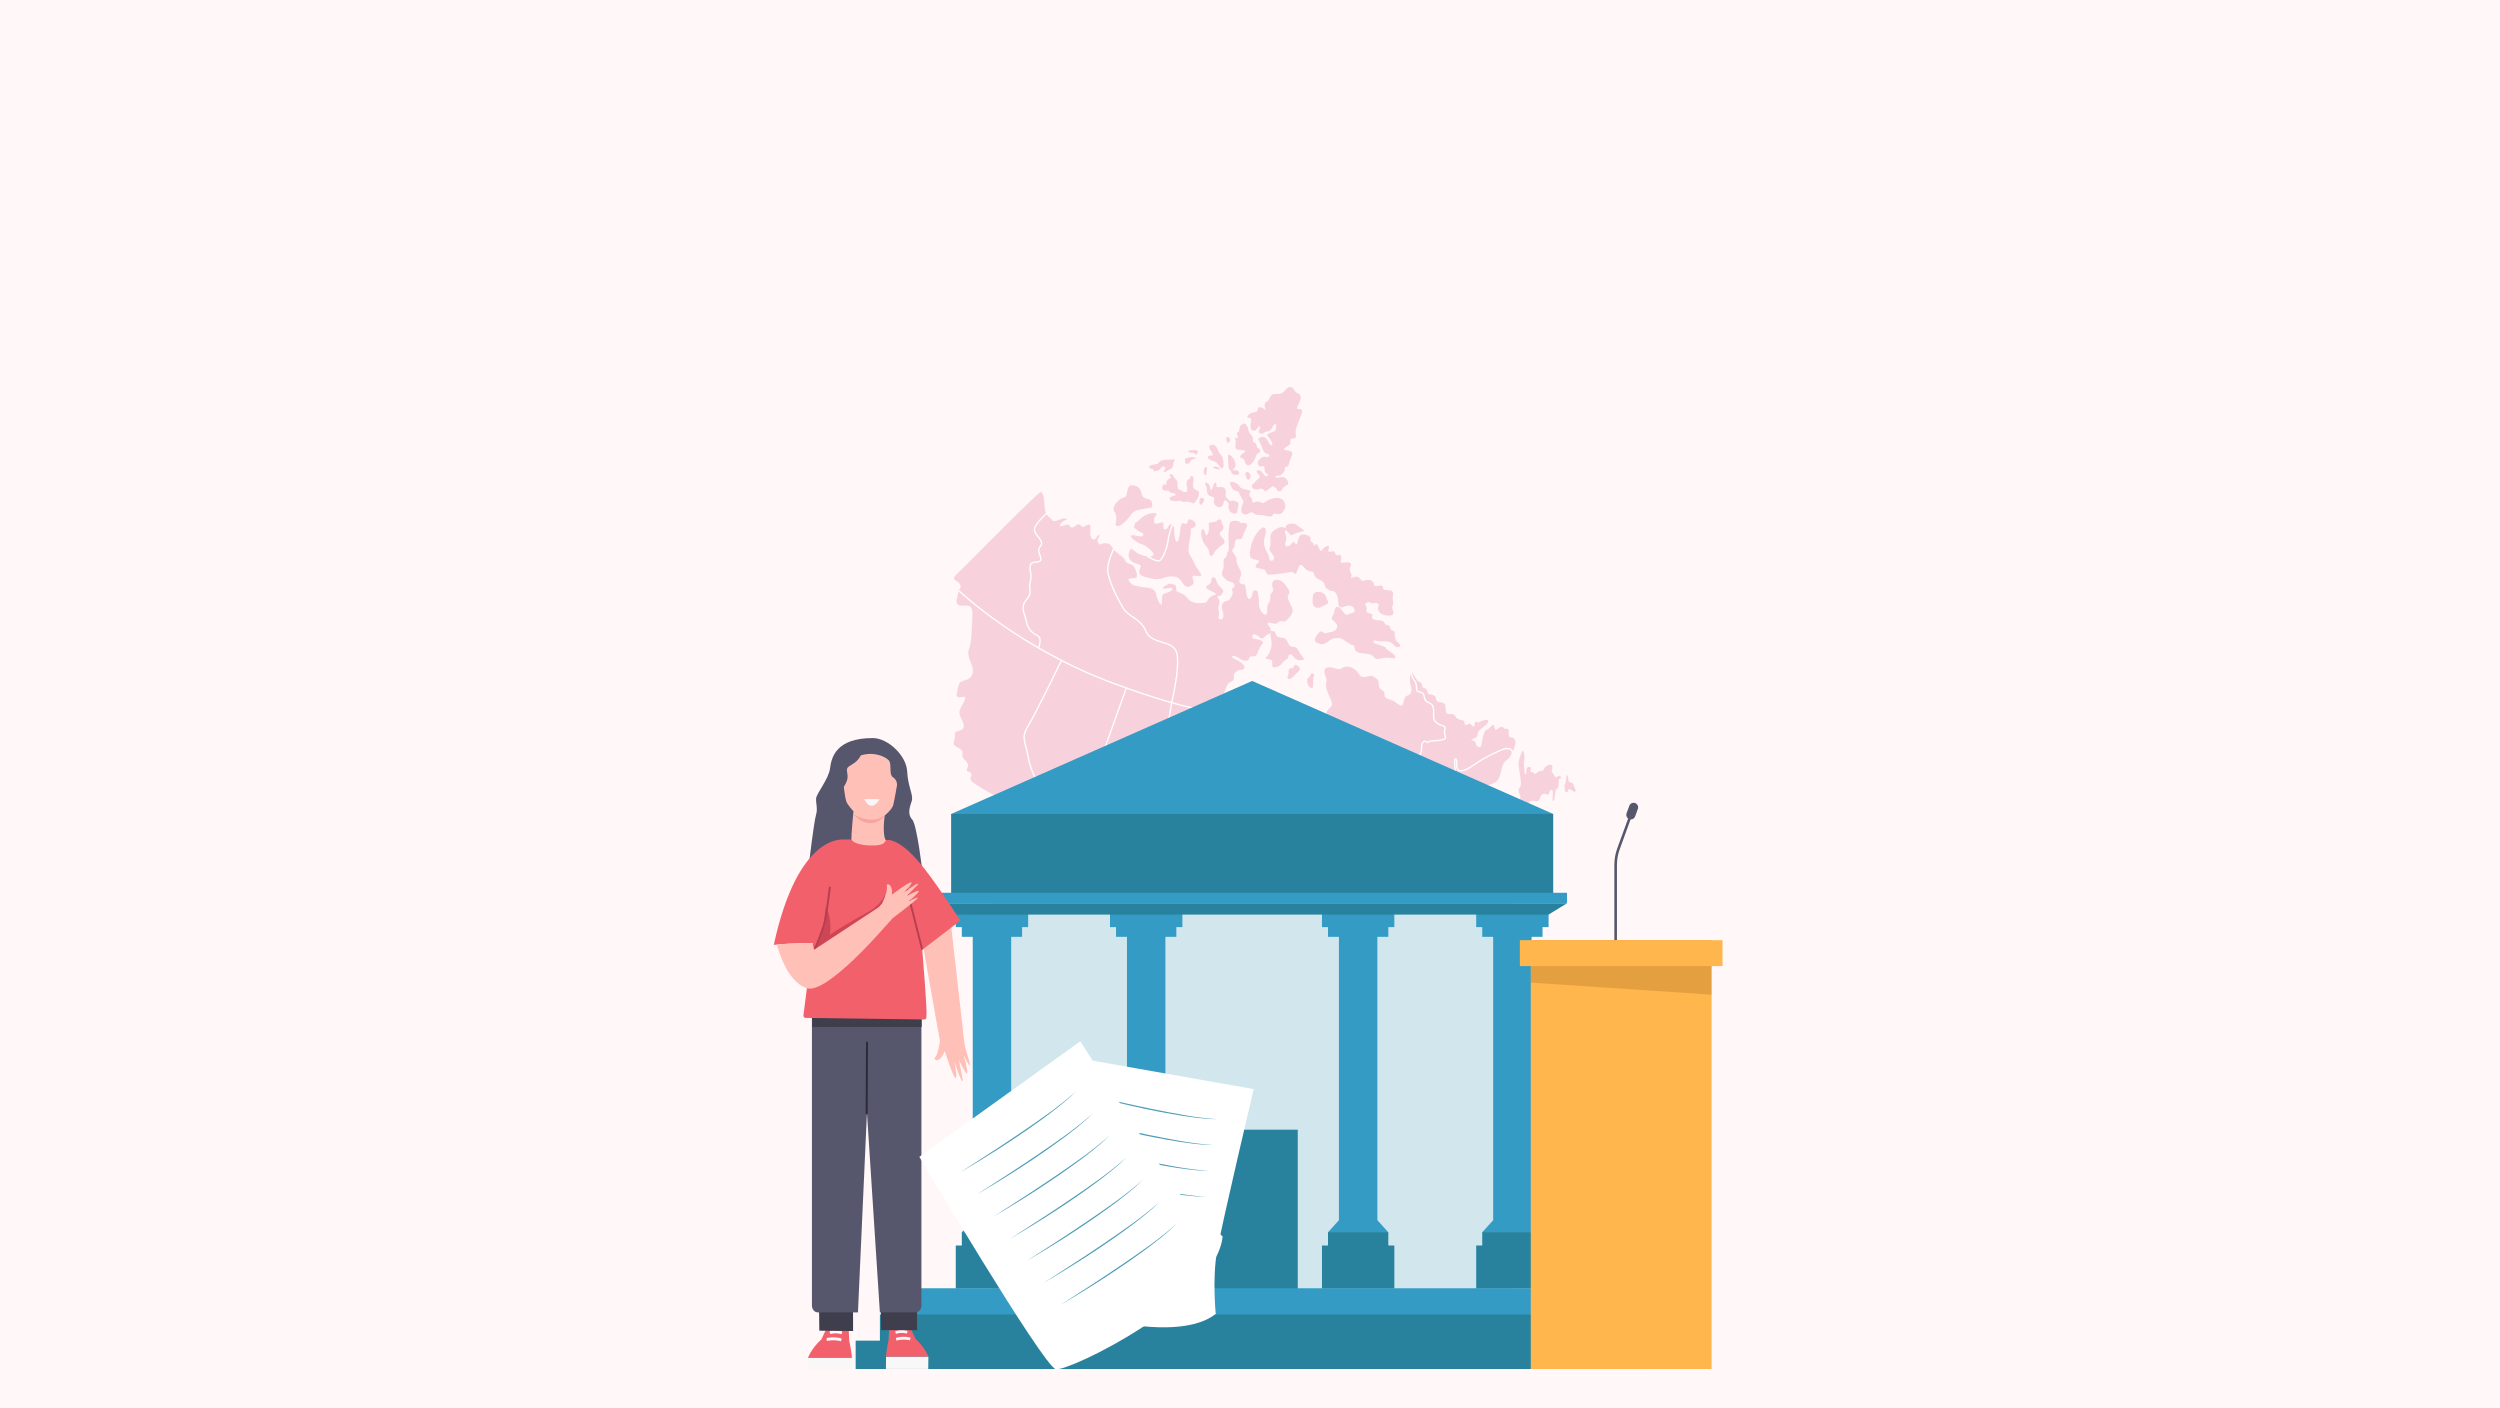 <?xml version="1.0" encoding="UTF-8"?>
<svg xmlns="http://www.w3.org/2000/svg" viewBox="0 0 1922.05 1082.35">
  <g isolation="isolate">
    <g id="Layer_1">
      <rect width="1922.05" height="1082.35" fill="#fff7f8"/>
      <g>
        <g>
          <g>
            <path d="M1014.13,727.75c.13-1.39,1.96-4.15,4.37-7.2,2.4-3.06,1.75-15.72-1.09-20.3-2.84-4.58-8.08-9.17-8.51-10.7-.44-1.53-.22-3.06-3.49-4.37-3.27-1.31-1.31-3.93-3.71-4.37,0,0-7.15-4.48-12.22-7.75-5.08-3.27-13.43-6.39-16.21-6.22-2.78.16-5.89,2.62-10.31,1.96-4.42-.65-6.71-2.8-12.28-1.97-5.57.82-5.89-1.96-10.15-2.61-4.26-.65-4.58.65-7.04-2.95-2.46-3.6-5.57-3.17-11.9-3.82-6.33-.65-98.89-20.3-127.26-32.09-28.38-11.79-45.84-22.7-47.59-25.1-1.75-2.4.65-3.06,0-5.46s-5.02-.22-2.84-4.8c2.18-4.58-5.02-5.68-3.93-10.7,1.09-5.02-8.73-4.15-6.55-9.82,2.18-5.68-1.75-6.11,3.93-7.64s3.06-5.46,2.84-6.99c-.22-1.53-3.71-5.02-2.18-9.17,1.53-4.15,2.84-4.58,3.93-8.51,1.09-3.93-7.42,2.07-6.33-3.82,1.09-5.89.98-9.06,5.57-10.15,4.58-1.09,6.77-3.17,6.77-7.97s-5.24-10.59-2.95-16.26c2.29-5.68,1.96-15.83,2.62-24.99.65-9.17-3.17-8.62-6.88-8.3s-6-1.31-5.24-4.26c.76-2.95.87-6,2.62-9.17s-2.51-5.35-4.37-6.77,3.82-5.89,9.71-11.79c5.89-5.89,54.79-55.45,56.76-55.45s2.84,7.42,2.84,10.48,1.31,7.64,3.71,8.95c2.4,1.31,1.31,3.27,4.58,2.84,3.27-.44,4.58-2.18,7.42-1.96,2.84.22,1.09,1.09-.87,1.96-1.96.87-3.27,3.27-3.06,3.93.22.65,5.89-1.53,6.55-1.09.65.44,1.53,2.62,3.27,2.18s4.2-3.93,6.17-1.64c1.96,2.29,2.37.74,4.26,0,1.88-.74,3.6-1.39,3.27,2.13-.33,3.52-.25,8.84,2.62,8.68,2.87-.16,1.72-4.01,4.75-3.03,0,0-2.13,2.62-1.96,4.09.16,1.47,1.64,3.68,3.19,2.54s3.44-.65,5.08-.33c1.64.33,1.72,1.06,4.09,4.26,2.37,3.19,8.35,6.22,8.84,8.51s3.68,2.46,5.89,3.93c2.21,1.47,4.26,8.68,2.7,9.5s-5.32.08-5.81,1.06c-.49.98,2.29,4.5,4.42,4.91s5.4,1.23,9,1.56c3.6.33,6.88,1.23,7.69,5.08.82,3.85,1.88,6.39,3.52,7.78,1.64,1.39.57-2.29,1.06-5.32.49-3.03.49-2.37,3.77-3.6,3.27-1.23,4.5-2.05,4.09-3.19-.41-1.15-4.5.33-6.47,0-1.96-.33-.33-1.23,1.56-2.37,1.88-1.15,2.37-1.64,4.83-.98,2.46.65,2.7.33,2.87,2.54.16,2.21-.16,3.03,3.03,4.09,3.19,1.06,4.83,2.7,6.63,4.99,1.8,2.29,6.47,3.27,9.9,2.95,3.44-.33,3.6.08,5.4-3.03,1.8-3.11,6.39-3.03,5.73-4.17-.65-1.15-5.16-2.29-6.79-4.01-1.64-1.72-.57-1.39,2.05-3.6,2.62-2.21.16-5.16,2.95-4.99,2.78.16,1.39,3.44,4.26,6.47,2.87,3.03,4.09,3.19,2.7,5.57-1.39,2.37-1.8,1.96-3.52,2.37-1.72.41,1.39,1.96,1.15,4.75-.25,2.78-1.06,2.46-.74,5.57.33,3.11.65,3.27,0,5.4-.65,2.13,2.37,3.03,3.19,1.39.82-1.64.82-2.78-.33-6.55-1.15-3.77.65-6.55,3.27-6.71,2.62-.16,5.4-5.4,4.58-7.45-.82-2.05-.27-1.64,1.01-3.19,1.28-1.56.05-2.87-.77-3.6s-3.36-.33-5.48-2.46c-2.13-2.13-3.68-3.36-2.29-6.71,1.39-3.36.57-4.5.65-7.12.08-2.62.82-1.72,1.88-3.27,1.06-1.56.25-2.87,1.64-4.42,1.39-1.56-.33-11.95.49-16.21.82-4.26-.57-7.29,4.75-7.29s1.88,1.64,5.73,1.56c3.85-.08,4.17,1.39,3.36,3.44-.82,2.05-2.13,3.44-3.11,6.96-.98,3.52-2.95,1.47-4.83,2.46-1.88.98-.6,4.01-2.02,6.3s-1.75,2.05-.36,4.01c1.39,1.96,2.54,3.03,2.46,5.4s.65,3.52,1.88,5.89c1.23,2.37,2.21,3.85,1.23,6.79-.98,2.95-1.47,3.77-.16,5.32,1.31,1.56,3.68-.98,4.09,3.27.41,4.26,1.15,9.9,3.36,8.51,2.21-1.39,1.23-5.65,3.27-6.3,2.05-.65,2.87.33,2.87,3.03s.98,1.15.65,6.47c-.33,5.32,4.26,10.72,5.81,8.51,1.56-2.21-.65-5.32,1.72-8.35,2.37-3.03.08-5.65,2.37-7.94,2.29-2.29.08-3.11.33-7.04.25-3.93,6.06-3.85,8.92-.41,2.87,3.44,5.65,6.63,3.6,9-2.05,2.37,1.56,6.39,2.95,10.4,1.39,4.01-2.95,7.86-4.91,9.58-1.96,1.72-3.85-1.15-6.06,1.39-2.21,2.54-7.53-1.47-7.78.57-.25,2.05,2.95,3.6,2.13,5.24-.82,1.64,3.03-.65,3.77,2.62s3.11,2.65,6.3,3.41c3.19.76,2.95,5.84,5.65,6.49,2.7.65,4.26-.08,5.81,3.52,1.56,3.6,7.2,7.12,1.39,7.12s-5.48-5.16-7.94-4.5-.25,2.62-3.19,4.09c-2.95,1.47-2.62,3.44-5.73,4.91-3.11,1.47-5.16,1.72-4.91-1.72.25-3.44-.57-3.19-3.85-3.77-3.27-.57.65-.9,2.62-6.96,1.96-6.06-.33-9.9,0-11.79.33-1.88-.9-.33-2.37,0-1.47.33-3,3.3-4.58,2.95-1.58-.35-2.95-2.87-5.32-3.19s-2.13,2.62-.9,3.27c1.23.65,5.48.49,6.79,2.21,1.31,1.72.33.65-1.72,4.34-2.05,3.68-2.21,7.29-4.99,7.12-2.78-.16-3.11.33-3.44,1.64-.33,1.31-1.23,2.05-3.93,1.64s-5.89-4.01-8.35-3.6.49,2.13,3.36,3.44c2.87,1.31,7.04,4.99,4.83,6.55-2.21,1.56-1.96-.49-5.81,2.13-3.85,2.62.33,6.22-3.77,7.61-4.09,1.39-4.01,5.81-5.73,9.41-1.72,3.6-3.85,9.66-4.17,12.12-.33,2.46-1.06,4.17-1.31,7.86-.25,3.68,1.88,4.58,1.88,5.65s1.06-2.05,3.6-1.96c2.54.08,3.19.9,3.19,2.62s2.46,7.04,1.96,9.74c-.49,2.7.82,5.32,1.88,5.32s3.19-2.29,6.3-2.13c3.11.16,2.95.98,6.14,1.88s9.41,3.11,11.05,7.94c1.64,4.83,7.2,4.09,10.23,5.08,3.03.98,4.09.65,5.4,3.77,1.31,3.11.98-.65,7.69,0,6.71.65,11.3-2.05,11.38,3.27.08,5.32-.57,6.55.74,10.81,1.31,4.26,2.29,6.3,1.47,9.91-.82,3.6,6.79,6.71,6.71,9.58-.08,2.87,5.16,3.6,5.57,5.89.41,2.29,4.67,2.54,5.16.25.49-2.29.65-5.48,3.11-5.65,2.46-.16,3.11,2.7,2.87-3.52-.25-6.22-.25-5.57-2.78-8.6-2.54-3.03-1.56-4.58-1.96-8.43-.41-3.85-4.91-8.1-5.73-9.66-.82-1.56,5.08-5.98,9.41-9.58,4.34-3.6,3.77-7.94,5.65-8.27s4.26-.33,1.8-3.93c-2.46-3.6-6.06-4.09-6.3-8.84-.25-4.75-6.47-8.43-9.82-10.89-3.36-2.46-2.87-6.79.16-9.17,3.03-2.37,2.21-3.93-.65-10.31-2.87-6.39-2.21-8.19-1.64-10.4.57-2.21-4.26-9,.33-10.48,4.58-1.47,8.35,2.95,11.62.41,3.27-2.54,9.9-.82,12.93,4.5,3.03,5.32,8.1-.41,11.71,2.21,3.6,2.62,3.52,3.11,3.6,6.71s4.83,3.19,4.34,6.88,4.91,3.44,7.61,5.4c2.7,1.96,5.73,4.5,6.63,1.96.9-2.54.65-5.81,3.6-6.63,2.95-.82,3.6-4.17,2.29-7.86-1.31-3.68-.02-9.99.64-10.4.67-.41,4.08,7.79,6.22,7.9,2.14.11,1.8,4.62,2.93,4.5s3.49,1.58,3.27,3.72c-.23,2.14,6.19.34,6.42,4.62.23,4.28,6.42,1.46,7.09,4.95.68,3.49-.11,4.5,1.24,6.19,1.35,1.69,5.07-1.01,6.76,2.59,1.69,3.6,6.76,1.58,6.64,4.39-.11,2.82,2.36,2.14,3.72,1.13,1.35-1.01,3.72,4.95,4.17.68.45-4.28,2.14-.9,3.72-1.91,1.58-1.01,7.21-3.15,6.76-.45-.45,2.7-5.97,5.18-7.43,7.66-1.46,2.48.68,4.05-3.83,5.41-4.5,1.35,1.58,1.01,1.58,3.49s3.83,4.5,4.39,1.8c.56-2.7,1.35-10.92,4.28-12.16,2.93-1.24,4.84-5.41,5.63-2.82.79,2.59.79,3.72,2.03,2.7,1.24-1.01,3.94-3.27,5.29-1.24s3.94-1.13,3.83,2.7c-.11,3.83.34,4.73,2.48,4.73s3.04,2.93,2.59,5.18c-.45,2.25-1.58,5.63-4.17,9.68-2.59,4.05-4.62,1.58-6.64,10.58-2.03,9.01-3.83,8.9-10.58,11.49-6.76,2.59-31.75,13.63-32.99,17.12-1.24,3.49.9,5.86-1.69,7.43s-7.54,8.78-8.33,11.37c-.79,2.59-.56,3.27-2.14,5.74-1.58,2.48-5.41,16.67-2.82,15.54,2.59-1.13,4.73-12.95,9.23-19.71,4.5-6.76,12.05-13.63,15.88-15.99,3.83-2.36,8.9-3.49,11.26,0,2.36,3.49-1.24,5.07-1.91,8.11-.68,3.04-3.04,4.95-5.63,4.73-2.59-.23-.56,2.03,1.24,2.25,1.8.23,5.41-2.93,6.19-1.8.79,1.13-.68,6.08,0,6.87.68.79,5.63,2.25,7.09,4.73,1.46,2.48,5.86,3.04,4.5,4.17-1.35,1.13,1.01.68,2.48.34,1.46-.34,3.04-1.13,5.07-1.13s2.03-.11,5.63-1.46c3.6-1.35,6.08-4.39,7.66-1.69,1.58,2.7,1.69,1.13-3.04,4.84-4.73,3.72-3.83,9.57-9.46,10.7-5.63,1.13-3.94,5.41-6.42,9.57-2.48,4.17-4.84,4.73-6.19,1.35-1.35-3.38-.56-6.08,2.48-9.12,3.04-3.04,4.28-2.82,6.31-5.18,2.03-2.36,4.73-5.29-.23-5.29s-5.52-3.72-6.87-3.49c-1.35.23,1.13,4.28-3.49,6.42-4.62,2.14-7.43,7.77-11.04,7.21-3.6-.56-2.93-4.95-5.74-6.19-2.82-1.24-1.46-9.23-4.5-10.25-3.04-1.01-5.41-1.46-7.66,1.01-2.25,2.48-4.39,2.59-5.07,5.52-.68,2.93,2.14,14.75-1.24,16.22-3.38,1.46-1.46,3.49-5.07,4.39-3.6.9-3.6,5.07-10.36,5.97-6.76.9-10.81-.23-15.2,5.07-4.39,5.29-7.43,9.01-8.78,13.63-1.35,4.62-10.13,2.7-13.96,4.84-3.83,2.14-3.15,4.62-1.69,7.66,1.46,3.04-2.25,6.08-9.35,7.43-7.09,1.35-7.32.68-9.12,3.49-1.8,2.82-2.82,5.52-8.67,5.74-5.86.23-6.22-.08-5.81-4.38Z" fill="#f7d2dc"/>
            <path d="M1145.08,646.55s2.87.16,5.89-1.72c3.03-1.88,5.08-2.13,4.75-.41-.33,1.72-2.54,1.88-2.13,4.01.41,2.13-.62.16-3.18,0-2.55-.16-2.8.65-5.91.16-3.11-.49-4.17-1.8-3.85-2.87.33-1.06,1.88.65,4.42.82Z" fill="#f7d2dc"/>
            <path d="M1165.28,647.04c-.72-.16-3.09,1.06-2.6-3.36.49-4.42-.57-7.37.82-9.09,1.39-1.72,3.52,1.47,2.21,4.09-1.31,2.62-1.1,5.24-.43,6.55.67,1.31,0,1.8,0,1.8Z" fill="#f7d2dc"/>
            <path d="M1169.72,645.73s-1.72-3.19,0-5.81c1.72-2.62,2.13-1.72,2.21,0,.08,1.72,1.06,2.11,0,3.35-1.06,1.24-1.54,4.56-2.21,2.47Z" fill="#f7d2dc"/>
            <path d="M1167.59,622.24c.22-.11-1.06-4.01.82-7.37,1.88-3.36-2.26-5.89-.56-8.51,1.71-2.62,1.81-2.95,1.06-8.68-.75-5.73-2.31-10.15-.59-14.9,1.72-4.75,2.13-7.37,3.28-4.01,1.15,3.36-.25,6.39,0,9.82.25,3.44.74,7.53,1.47,6.88.74-.65-.25-5.65,1.96-5.73,2.21-.08,2.21.16,1.64,2.46-.57,2.29,1.56.41,2.62,2.29,1.06,1.88,3.68-2.62,5.81-1.72,2.13.9.82-2.78,4.99-4.42,4.17-1.64,3.68,1.23,3.03,3.77-.65,2.54.65,1.15,1.39,3.27.74,2.13,2.29,2.87,3.19,1.56s3.11.33,2.29,1.47c-.82,1.15-1.47-1.64-1.64,2.95-.16,4.58-.16,4.42-1.72,5.24s-.57,7.61-2.37,9.09c-1.8,1.47.9-8.27-1.23-8.43-2.13-.16-1.72,3.93-3.19,3.77-1.47-.16-2.29-1.8-4.42-.08-2.13,1.72-.41,5.98-5.98,4.83-5.57-1.15-2.21,2.54-7.04,4.5-4.83,1.96-5.98,2.54-4.83,1.96Z" fill="#f7d2dc"/>
            <path d="M1202.96,605.7s-.57-1.64.49-3.6c1.06-1.96.33-6.39,1.39-6.06,1.06.33.65,5.32,1.8,5.32s3.36.9,3.19,2.13c-.16,1.23,2.62,4.17,1.23,5.08-1.39.9-4.42-2.95-5.16-1.72s-.25,2.54-1.72,2.21c-1.47-.33-1.23-3.36-1.23-3.36Z" fill="#f7d2dc"/>
            <path d="M1128.14,615.93s2.87-3.11,5.81-2.37c2.95.74,3.52.71,8.02,1.13,4.5.42,7.04,2.8,2.46,3.21-4.58.41-6.96-1.15-9.74,0-2.78,1.15-6.55-1.96-6.55-1.96Z" fill="#f7d2dc"/>
            <path d="M877.05,435.68s.55-1.53-3.38-2.4c-3.93-.87-6.66-4.37-5.89-7.31.76-2.95,1.09-5.35,4.04-2.73,2.95,2.62,5.78,3.82,9.82,4.58,4.04.76,6.44-.87,4.58-3.17-1.86-2.29-4.62-5.02-8.97-6.44-4.35-1.42-9.7-6.22-7.29-6.66,2.4-.44,7.86,2.18,8.95,0,1.09-2.18-2.73-1.96-5.02-4.26-2.29-2.29-2.4-1.09-1.42-4.15.98-3.06-.44.65,4.15-4.15,4.58-4.8,12.44-5.35,12.55-3.71.11,1.64-2.07,1.75-1.96,4.69.11,2.95.55,3.06,3.71,2.29,3.17-.76,3.71-1.42,3.49,1.09-.22,2.51-.11,3.6,1.75,3.6s1.96-4.15,4.47-3.93c2.51.22,1.86,5.46,2.4,9.06.55,3.6,1.53,6.37,3.06,2.97,1.53-3.4.65-14.75,4.37-12.68,3.71,2.07,1.42-4.58,5.46-2.84,4.04,1.75,4.47,4.91,1.31,6.22s-.33-1.31-2.62,10.04c-2.29,11.35.55,9.93,2.95,15.94,2.4,6,8.08,10.59,5.02,11.13-3.06.55-5.78-1.31-5.78.55s1.86,4.15.22,5.89c-1.64,1.75-4.91,3.49-7.64-.87-2.73-4.37-5.02-5.46-9.82-5.24s-7.2,3.38-14.52,1.53c-7.31-1.86-11.24-1.96-7.97-9.06Z" fill="#f7d2dc"/>
            <path d="M933.91,424.33s-1.64,3.93-3.27,2.95c-1.64-.98.22-3.71-3.71-7.86-3.93-4.15-4.37-13.21-2.07-12.55,2.29.65,1.77,7.86,3.83,3.27,2.06-4.58-.89-8.08,1.84-8.51,2.73-.44,3.71.11,5.68-1.75,1.96-1.86,3.17.44,3.06,1.64-.11,1.2,2.84,3.38.55,6-2.29,2.62-2.84,2.4-1.09,4.69,1.75,2.29,4.8,4.15.65,6.99-4.15,2.84-5.46,5.13-5.46,5.13Z" fill="#f7d2dc"/>
            <path d="M857.62,403.05s1.86-6.33-.87-9.82c-2.73-3.49,3.82-10.26,7.42-10.81s1.31-9.28,5.78-9.28,6.66,1.64,7.86,6.77c1.2,5.13,7.09,2.18,7.86,6.77.76,4.58-.11,3.17-4.69,4.26-4.58,1.09-8.95.76-11.68,5.02-2.73,4.26-10.04,11.57-11.68,7.09Z" fill="#f7d2dc"/>
            <path d="M967.64,432.41s1.42-1.64-2.4-2.18c-3.82-.55-4.91-1.59-4.04-7.4.87-5.81,3.49-12.03,7.64-15.85,4.15-3.82,4.91.44,4.15,3.6-.76,3.17-2.42,6.93.26,12.25,2.68,5.32,1.7,3.69,2.58,6.85.87,3.17,4.91.97,3.27-2.24-1.64-3.21-3.93-3.98-2.84-6.6,1.09-2.62.22-5.02.44-8.51.22-3.49,3.93-5.64,7.2-6.86,3.27-1.22,4.37,2.06,4.58-.45.22-2.51,6.77-3.27,8.19-1.64,1.42,1.64,8.3,4.69,4.8,5.24-3.49.55-7.31,2.07-8.4,2.95-1.09.87-3.17-4.15-4.8-3.71-1.64.44,1.42,3.93.55,7.09-.87,3.17-1.64,5.57,1.53,5.02,3.17-.55,3.06-5.34,5.13-2.51,2.07,2.83,1.7-.55,3.27-4.59,1.57-4.04,9.5-1.2,8.84,1.64-.65,2.84,2.62,2.07,2.4,4.58-.22,2.51,1.42-2.73,2.95,0,1.53,2.73,1.96,6.05,3.49,3.74,1.53-2.32,4.58-3.95,5.24-2.75.65,1.2-1.2,2.84,0,3.93,1.2,1.09,4.26-1.86,4.8,1.31.55,3.17,3.71-.12,4.48,2.12.76,2.24-.65,4.1,0,4.97.65.87,6.44-1.2,7.53.87,1.09,2.07-1.64,2.29-.55,5.78,1.09,3.49,1.73,2.4.81,4.58-.92,2.18,4.32-2.4,6.72,1.09,2.4,3.49,2.73,1.2,6.11,1.09s4.69,1.96,4.69,3.6,2.07,1.09,5.24.76c3.17-.33.44,2.84,3.06,3.38,2.62.55,6.66-.65,6.44,3.17-.22,3.82-.64.76,0,5.57.65,4.8-1.96,1.96,0,7.2,1.96,5.24-5.68,3.82-7.87,2.95-2.18-.87-4.69-3.6-3.38-6.22,1.31-2.62-2.84-3.27-3.93-2.4-1.09.87-2.18-1.75-5.02-.44-2.84,1.31.76,2.51-.11,5.35-.87,2.84,2.07,2.29,4.04,3.49,1.96,1.2-1.86,2.07,1.09,3.82,2.95,1.75,7.31-.33,8.62,2.84,1.31,3.17,3.49.22,4.37,3.71.87,3.49,3.71,1.2,3.49,4.37-.22,3.17.76,5.57,2.51,6.99s2.62,3.06,0,3.6c-2.62.55-3.6-4.04-7.97-4.37-4.37-.33-4.91.24-8.19-.48-3.27-.72-3.06.04-2.4,1.35.65,1.31,8.73,2.51,9.17,4.15.44,1.64,7.75,4.8,7.31,6.88-.44,2.07-2.84.55-6.99.55s-7.2,2.84-9.93-.87c-2.73-3.71-12.55-1.09-13.86-5.13-1.31-4.04.22-2.95-2.62-3.82-2.84-.87-7.42-5.51-9.71-5.32-2.29.19-5.13-.12-7.86,2.22-2.73,2.34-4.69,2.99-6.55,2.34-1.86-.65-6.88-1.09-2.73-6.88,4.15-5.78,3.6-.55,7.42-1.53,3.82-.98,7.64-.98,8.19-4.8.55-3.82-5.89-4.91-3.82-7.75,2.07-2.84,1.42-8.73,4.58-7.42,3.17,1.31,5.35,7.42,7.2,5.89,1.86-1.53,6.55-.87,5.24-4.15-1.31-3.27-4.48-3.06-6.66-2.4-2.18.65-5.57,2.73-5.68-2.4-.11-5.13-1.96-8.89-3.71-9.03-1.75-.14-5.62-1.01-6.57-4.29-.96-3.27-2.05-3.49-5.32-5.24-3.27-1.75-2.84-3.17-3.49-4.8-.65-1.64-1.2,0-4.47-1.64-3.27-1.64-3.93-5.13-5.78-4.15-1.86.98-2.18,6.77-4.04,6.66s-.33-2.18-4.26-1.2c-3.93.98-9.17,1.2-12.99,1.75-3.82.55-4.26-.11-5.35-2.62-1.09-2.51-8.51-1.53-7.64-3.82.87-2.29,2.29-2.84,2.29-2.84Z" fill="#f7d2dc"/>
            <path d="M1009.44,458.16s0-3.71,5.24-3.06c5.24.65,5.46,6.44,5.57,6.11s2.68,2.62-1.55,4.04c-4.23,1.42-2.7,2.62-6.85,1.75-4.15-.87-2.4-8.84-2.4-8.84Z" fill="#f7d2dc"/>
            <path d="M971.35,364.52c-.68-.91-2.07-3.6-4.58-2.84-2.51.76,3.11,4.47,1.56,5.57-1.56,1.09-3.74,3.71-5.27,5.24s.22,3.82,2.73,3.82,4.04-1.31,5.57,0c1.53,1.31.22,2.62,3.71,0,3.49-2.62,3.06-2.95,5.35-1.53,2.29,1.42.55,2.48,2.95,3.04,2.4.56,2.4-3.7,5.78-4.68,3.38-.98-.55-6.33-2.73-6.33s-6.22.98-5.89-.44c.33-1.42,3.6.33,5.35-2.18,1.75-2.51,2.18-2.29,1.96-4.26-.22-1.96,2.51.33,3.17-3.38.65-3.71,3.82-7.75,1.86-9.28s-5.89-.65-5.57-2.07c.33-1.42,4.91-2.95,4.91-4.69s-.7-2.95,1.29-3.38c1.98-.44,3.4.44,2.64-4.15-.76-4.58,6.44-16.26,4.69-17.9s-3.93.65-3.49-1.75c.44-2.4,5.24-8.84.76-10.81-4.48-1.96-2.51-4.69-6.22-4.91-3.71-.22-3.9,5.78-10.08,5.24-6.18-.55-4.98,3.6-6.95,5.24,0,0-2.62,1.2-2.62,3.17s.98,4.26.98,4.26c0,0-2.56-2.73-4.88-2.4-2.32.33-.14,3.38-3.74,3.82-3.6.44-5.57,2.29-5.68,3.71-.11,1.42,3.82-.65,2.95,3.06-.87,3.71-.44,7.2,1.09,7.2s1.64,1.09,3.17-.98c1.53-2.07,2.62-2.95,2.73-1.64.11,1.31-2.35,3.93-.52,4.69,1.83.76,2.37.65,4.12-.65,1.75-1.31,1.42,0,3.38-1.09,1.96-1.09,1.75-2.07,3.27-4.26,1.53-2.18,2.73-.33,1.86,1.96-.87,2.29.87,2.07-3.17,3.38-4.04,1.31-4.37,1.96-2.07,4.37,2.29,2.4,3.49,6.55,1.42,5.57-2.07-.98-2.4-4.47-4.04-5.57-1.64-1.09-2.89-1.2-4.78-.22-1.88.98-.46,1.31,1.28,5.78,1.75,4.48,2.07,6,4.26,6.44,2.18.44,2.84,2.29.87,2.62-1.96.33-2.51-1.31-5.35.87-2.84,2.18-3.11,4.91-1.06,6.11,2.05,1.2,3.47-1.09,3.68,1.09.22,2.18.65,4.91,2.18,4.8s.11,4.26-2.84.33Z" fill="#f7d2dc"/>
            <path d="M957.21,347.11s.49-1.06-2.78-1.15c-3.27-.08-4.67-.49-4.67-2.7s.65-3.52,0-5.52c-.65-2.01,1.8-.21,1.96-1.6.16-1.39-1.39-2.13-.41-3.52.98-1.39,1.23.49,1.64-3.03.41-3.52.65-1.88,2.29-3.44,1.64-1.56,3.85.65,4.42,3.93.57,3.27,1.64,3.11,2.95,5.08,1.31,1.96-.08,4.42,1.8,5.24,1.88.82,1.15.74,1.8,2.7.65,1.96,3.36,2.05,2.54,4.01-.82,1.96-2.46.82-3.36,4.17-.9,3.36-4.4,7.37-6.5,6.3-2.1-1.06-1.44-4.75-4.06-5.24-2.62-.49-.74-2.95.57-3.6,1.31-.65,1.8-1.64,1.8-1.64Z" fill="#f7d2dc"/>
            <path d="M946.98,370.44c.77-.08,4.99,1.06,6.06,3.6,1.06,2.54,8.68,2.33,8.27,3.83-.41,1.49-1.69,3.13.02,4.28s1.54,2.46,1.46,3.85c-.08,1.39,3.58-1.47,6.13,0,2.55,1.47,2.88.41,5.9-1.39,3.03-1.8,9.66-3.03,12.03.33,2.37,3.36,1.23,6.3-.65,8.76-1.88,2.46-3.79,1.23-6.19,1.15-2.4-.08-.44,2.29-3.87,2.21-3.44-.08-4.47-1.31-8.54-1.15-4.07.16-4.07-3.36-7.01-1.43-2.95,1.92-6.63,1.35-6.22-3.07.41-4.42,2.62-4.45.74-7.67s-2.46-4.34-2.78-5.46c-.33-1.12-3.44-.14-4.91-2.76-1.47-2.62-2.87-4.83-.41-5.08Z" fill="#f7d2dc"/>
            <path d="M946.24,385.25c.29-.18.6-1.06,3.41,0,2.81,1.06,2.98,1.31,2.24,4.17s-.22,5.48-2.24,5.48-4.06-.9-4.96-3.68c-.9-2.78.82-3.27-.74-5.08-1.56-1.8-2.54-1.96-2.95-.57-.41,1.39-.98,5.21-4.34,4.2-3.36-1.01-3.52-3.3-3.27-5.51.25-2.21.74-1.8-1.96-2.54-2.7-.74-3.27-1.88-3.6-5.4s-2.62-5.98,0-5.16c2.62.82,2.95,5.81,2.95,5.81,0,0,1.23-.25,2.13-3.85.9-3.6,2.29-1.88,2.29-.74s-.49,2.46,2.13,2.13c2.62-.33,5.16.19,5.16,3.74s-1.06,2.44.82,4.67c1.88,2.23,2.39,2.66,2.95,2.31Z" fill="#f7d2dc"/>
            <path d="M948.57,360.21s2.12-1.15,1.09-4.67c-1.04-3.52-4.31-6.55-5.21-5.89-.9.65.08,4.36,0,8.12-.08,3.75,2.13,3.43,2.21,5.23.08,1.8,2.7,2.13,4.58,2.13s1.96-2.95,0-3.44c-1.96-.49-2.46.33-2.87-.41-.41-.74.19-1.06.19-1.06Z" fill="#f7d2dc"/>
            <path d="M932.49,349.56c-.04-.72-.41-1.14-2.37-4.41-1.96-3.27,2.78-4.17,4.58-2.13,1.8,2.05,1.31,3.77,3.19,5.81,1.88,2.05,2.29,2.62,2.7,6.22.41,3.6-.25,5.81-1.88,4.58-1.64-1.23-2.87-4.34-5.08-4.83-2.21-.49-6.14-2.3-4.83-3.85,1.31-1.55,3.77.15,3.68-1.39Z" fill="#f7d2dc"/>
            <path d="M920.25,376.96c-1.69-.34-3.01-1.65-3.06-3.37,0-.14,0-.29-.01-.44-.08-2.62,1.39-6.22-.57-7.04s-.57,1.49-2.54,2.26c-1.96.77-2.05,2.98-1.47,6.25.57,3.27.16,3.47-1.56,3.66-1.72.19-1.15-.87-3.93-1.61-2.78-.74-1.31-4.67-2.13-6.79-.82-2.13-2.13-1.72-2.54-3.27s-2.37-2.78-3.11-1.47c-.74,1.31,2.7,1.23,0,2.62-2.7,1.39-2.7,3.03-2.62,4.5s-1.39-1.06-2.62.9c-1.23,1.96-.41,4.09,1.88,4.09s2.7-.2,2.95.64c.25.84,1.56,1,3.36,1.25,1.8.25,1.88,1.72.98,1.88-.9.16-4.91,1.06-4.01,2.74.9,1.68,3.9,1.68,6.33,1.43,2.43-.25,1.94-.25,3.66.49,1.72.74,1.15-.33,3.93,0,2.78.33,3.68,1.8,4.83,1.06s4.09-4.99,3.85-7.69c-.12-1.35-.74-1.9-1.6-2.08Z" fill="#f7d2dc"/>
            <path d="M889.76,361.84c-.87-.07-3.03,1.56-2.78,0,.25-1.56-.41-.46-2.87-1.87-2.46-1.41,1.15-2.63,4.5-3.04s1.88-2.7,5.98-3.27c4.09-.57,3.6,0,5.98-.41,2.37-.41,3.27,0,1.96,1.8-1.31,1.8.25,4.42-2.62,5.57-2.87,1.15-3.27,2.57-4.99,2.06-1.72-.51,2.46-1.9.41-3.7-2.05-1.8-3.44,3.03-5.57,2.87Z" fill="#f7d2dc"/>
            <path d="M911.54,356.36c-.65-1.15-1.15-4.01.74-4.26,1.88-.25,3.68-1.15,5.89-.49,2.21.65,1.23.94-.82,1.49s-1.64.8-2.62,2.44c-.98,1.64-3.19.82-3.19.82Z" fill="#f7d2dc"/>
            <path d="M915.19,346.21c.77.1,5.35-.9,5.6.82.25,1.72-.82,3.19-1.72,2.13-.9-1.06-1.64-.98-3.52-1.06s-2.93-2.21-.36-1.88Z" fill="#f7d2dc"/>
            <path d="M925.7,360.7c.08-.49,1.47-2.37,1.96-1.47.49.9.65.41,0,3.27-.65,2.87.79,3.27-1.08,2.62-1.87-.65-.89-4.42-.89-4.42Z" fill="#f7d2dc"/>
            <path d="M922.34,384.44c.1-.43.08-2.25,2.21-1.49,2.13.76,1.47,1.49,0,3.99-1.47,2.5-2.95.78-2.21-2.5Z" fill="#f7d2dc"/>
            <path d="M958.9,368.36s-2.75-4.8-.63-5.37c2.13-.57,3.85,2.54,3.11,4.09-.74,1.56-1.94,2.34-2.49,1.28Z" fill="#f7d2dc"/>
            <path d="M943.22,339.74c-.11-.65-1.23-3.77.49-3.77s2.78,2.62,1.39,3.77c-1.39,1.15-1.69,1.17-1.88,0Z" fill="#f7d2dc"/>
            <path d="M937.24,359.47s-3.52-1.38-4.26-.49c-.74.9.35.81,1.65,1.47,1.3.65,4.08.74,2.61-.98Z" fill="#f7d2dc"/>
            <path d="M990.78,517.87s-.76-4.69,1.86-4.15,1.64-4.26,4.91-1.96c3.27,2.29,1.96,3.27-.98,6.11-2.95,2.84-3.92,4.47-5.89,4.04-1.97-.44.1-4.04.1-4.04Z" fill="#f7d2dc"/>
            <path d="M1006.71,520.49c.41-.16.98-3.93,2.84-2.51,1.86,1.42.11.44,0,5.02-.11,4.58.44,6.33-1.64,5.89-2.07-.44-4.86-6.98-1.2-8.4Z" fill="#f7d2dc"/>
          </g>
          <g>
            <path d="M1084.94,516.94s.69,4.06,2.54,6.37c1.86,2.31,1.31,3.95,1.64,6.89.33,2.95,4.8.55,5.68,4.58.87,4.04.55,3.93,4.91,6.11,4.37,2.18,1.2,9.93,3.27,13.32,0,0,2.07,2.51,5.02,3.38,2.95.87,3.17.65,2.62,4.47-.55,3.82,2.84,5.46-1.53,6.66-4.37,1.2-9.77.33-10.94,1.86-1.17,1.53-1.72-2.51-4.01,0-2.29,2.51-.44,6.88-1.86,8.3-1.42,1.42-.98,6,3.27,7.97,4.26,1.96,1.86,3.6,3.71,5.68,1.86,2.07,1.31-1.2,4.04,0,2.73,1.2.65,5.35,4.37,5.46,3.71.11,4.04-2.73,5.89-1.53s3.49,2.62,5.13,1.09c1.64-1.53.76.76,0-5.89-.76-6.66-.11-9.82.93-7.53,1.04,2.29-.82,7.2,2.13,8.19,2.95.98,6.66-.87,13.21-5.46,6.55-4.58,20.3-11.24,23.03-11.35,2.73-.11,5.02.72,4.64,3.25" fill="none" stroke="#fff" stroke-linecap="round" stroke-linejoin="round" stroke-width="1.02"/>
            <path d="M1126.22,638.15s-1.85-1.53-4.36-.76c-2.51.76-2.07,4.04-3.71,4.26-1.64.22-6.99-.87-7.75,2.18-.76,3.06-1.06,7.54-1.06,7.54" fill="none" stroke="#fff" stroke-dasharray="2.67" stroke-linecap="round" stroke-linejoin="round" stroke-width="1.01"/>
            <path d="M1026.36,628.27s4.37,6.59,3.27,12.32c-1.09,5.74,3.27,11.63,3.06,21.67-.22,10.04,5.24,12.66,8.51,15.28,3.27,2.62,7.64.44,12.66,5.24,5.02,4.8,18.55-4.15,20.74-1.31,2.18,2.84.78,4.66.78,4.66" fill="none" stroke="#fff" stroke-linecap="round" stroke-linejoin="round" stroke-width="1.02"/>
            <path d="M966.91,577.26s-2.77,6.64-12.15,14.07c-9.39,7.42-7.42,13.91-18.77,22.13-11.35,8.22-5.89,21.85-7.42,28.89s-2.4,15.53-2.4,15.53" fill="none" stroke="#fff" stroke-linecap="round" stroke-linejoin="round" stroke-width="1.02"/>
            <path d="M737.67,454.59s46.62,44.28,118.43,70.8c71.81,26.52,80.65,20.14,80.65,20.14" fill="none" stroke="#fff" stroke-linecap="round" stroke-linejoin="round" stroke-width="1.02"/>
            <path d="M799.61,627.4s-4.2-5.35,0-11.6c4.2-6.25-6.6-19.02-8.9-32.77-2.29-13.75-6.22-15.21,0-25.45,6.22-10.24,25.35-49.8,25.35-49.8" fill="none" stroke="#fff" stroke-linecap="round" stroke-linejoin="round" stroke-width="1.02"/>
            <line x1="865.9" y1="528.96" x2="827.66" y2="635.92" fill="none" stroke="#fff" stroke-linecap="round" stroke-linejoin="round" stroke-width="1.02"/>
            <path d="M804.44,394.91s-9.47,8.35-9.15,12.61c.33,4.26,8.16,8.51,4.57,12.44-3.59,3.93,1.95,8.84,0,11.13-1.95,2.29-7.52-.65-7.84,4.58-.33,5.24,1.64,5.89,0,11.79-1.64,5.89,2.29,7.75-2.95,13.7-5.24,5.95-.65,11.84,0,16.43.65,4.58,3.6,8.84,8.19,10.81,4.58,1.96,1.13,9.75,1.13,9.75" fill="none" stroke="#fff" stroke-linecap="round" stroke-linejoin="round" stroke-width="1.02"/>
            <path d="M856.12,422.25s-4.5,8.84-4.5,15.72,6.88,21.33,11.79,29.33c4.91,8,13.1,7.34,17.68,18.15,4.58,10.81,21.94,5.89,23.9,17.68,1.96,11.79-4.2,37.11-4.2,37.11l-17.97,109.17" fill="none" stroke="#fff" stroke-linecap="round" stroke-linejoin="round" stroke-width="1.02"/>
            <path d="M901.37,403.32s-2.61,6.65-3.43,12.71c-.82,6.06-4.09,13.43-6.22,14.9-2.13,1.47-9.14-2.98-9.14-2.98" fill="none" stroke="#fff" stroke-linecap="round" stroke-linejoin="round" stroke-width="1.02"/>
          </g>
        </g>
        <g>
          <polygon points="1194.14 625.8 962.69 523.52 731.25 625.8 761.39 661.83 1160.76 661.83 1194.14 625.8" fill="#339bc4"/>
          <polygon points="763.01 652.69 763.01 1008.91 955.23 1008.91 970.15 1008.91 1162.38 1008.91 1162.38 652.69 763.01 652.69" fill="#d1e6ed"/>
          <rect x="927.64" y="868.53" width="70.1" height="124.16" fill="#28829e"/>
          <g>
            <g>
              <g>
                <rect x="747.86" y="716.13" width="29.55" height="224.17" fill="#339bc4"/>
                <g>
                  <rect x="739.46" y="711.28" width="46.35" height="8.97" fill="#339bc4"/>
                  <rect x="734.81" y="702.01" width="55.65" height="10.77" fill="#339bc4"/>
                </g>
                <g>
                  <g>
                    <rect x="739.46" y="947.2" width="46.35" height="10.96" fill="#28829e"/>
                    <polygon points="767.22 947.4 758.05 947.4 739.46 947.4 747.78 938.22 758.05 938.22 767.22 938.22 777.49 938.22 785.81 947.4 767.22 947.4" fill="#339bc4"/>
                  </g>
                  <rect x="734.81" y="957.57" width="55.65" height="33.15" fill="#28829e"/>
                </g>
              </g>
              <g>
                <rect x="866.44" y="716.13" width="29.55" height="224.17" fill="#339bc4"/>
                <g>
                  <rect x="858.04" y="711.28" width="46.35" height="8.97" fill="#339bc4"/>
                  <rect x="853.39" y="702.01" width="55.65" height="10.77" fill="#339bc4"/>
                </g>
                <g>
                  <g>
                    <rect x="858.04" y="947.2" width="46.35" height="10.96" fill="#28829e"/>
                    <polygon points="885.79 947.4 876.63 947.4 858.04 947.4 866.36 938.22 876.63 938.22 885.79 938.22 896.07 938.22 904.39 947.4 885.79 947.4" fill="#339bc4"/>
                  </g>
                  <rect x="853.39" y="957.57" width="55.65" height="33.15" fill="#28829e"/>
                </g>
              </g>
            </g>
            <g>
              <g>
                <rect x="1029.4" y="716.13" width="29.55" height="224.17" fill="#339bc4"/>
                <g>
                  <rect x="1021" y="711.28" width="46.35" height="8.97" fill="#339bc4"/>
                  <rect x="1016.35" y="702.01" width="55.65" height="10.77" fill="#339bc4"/>
                </g>
                <g>
                  <g>
                    <rect x="1021" y="947.2" width="46.35" height="10.96" fill="#28829e"/>
                    <polygon points="1048.75 947.4 1039.59 947.4 1021 947.4 1029.32 938.22 1039.59 938.22 1048.75 938.22 1059.03 938.22 1067.35 947.4 1048.75 947.4" fill="#339bc4"/>
                  </g>
                  <rect x="1016.35" y="957.57" width="55.65" height="33.15" fill="#28829e"/>
                </g>
              </g>
              <g>
                <rect x="1147.98" y="716.13" width="29.55" height="224.17" fill="#339bc4"/>
                <g>
                  <rect x="1139.58" y="711.28" width="46.35" height="8.97" fill="#339bc4"/>
                  <rect x="1134.93" y="702.01" width="55.65" height="10.77" fill="#339bc4"/>
                </g>
                <g>
                  <g>
                    <rect x="1139.58" y="947.2" width="46.35" height="10.96" fill="#28829e"/>
                    <polygon points="1167.33 947.4 1158.17 947.4 1139.58 947.4 1147.9 938.22 1158.17 938.22 1167.33 938.22 1177.61 938.22 1185.92 947.4 1167.33 947.4" fill="#339bc4"/>
                  </g>
                  <rect x="1134.93" y="957.57" width="55.65" height="33.15" fill="#28829e"/>
                </g>
              </g>
            </g>
          </g>
          <polygon points="949.23 603.06 968.88 603.06 976.16 600.26 956.51 600.26 949.23 603.06" fill="none"/>
          <rect x="731.25" y="625.8" width="462.89" height="62.08" fill="#28829e"/>
          <g>
            <rect x="720.67" y="686.39" width="484.05" height="8.02" fill="#339bc4"/>
            <polygon points="1190.55 703.17 1204.72 694.45 720.67 694.45 734.84 703.17 1190.55 703.17" fill="#28829e"/>
          </g>
          <rect x="696.57" y="990.44" width="532.24" height="21.81" fill="#339bc4"/>
          <rect x="676.49" y="1010.58" width="572.41" height="21.81" fill="#28829e"/>
          <rect x="657.85" y="1030.71" width="609.7" height="21.81" fill="#28829e"/>
        </g>
        <g>
          <line x1="1253.83" y1="626.47" x2="1255.93" y2="620.7" fill="none" stroke="#56566d" stroke-linecap="round" stroke-linejoin="round" stroke-width="7"/>
          <path d="M1242.14,722.82v-57.91c0-4.19.73-8.35,2.17-12.29l9.53-26.16" fill="none" stroke="#56566d" stroke-linecap="round" stroke-linejoin="round" stroke-width="2"/>
          <g>
            <rect x="1176.89" y="722.82" width="139.01" height="329.7" fill="#ffb64d"/>
            <polygon points="1176.89 722.82 1315.9 722.82 1315.9 764.72 1176.89 755.46 1176.89 722.82" fill="#a56d23" mix-blend-mode="multiply" opacity=".3"/>
            <rect x="1168.49" y="722.82" width="155.82" height="19.93" fill="#ffb64d"/>
          </g>
        </g>
        <g>
          <g>
            <path d="M671.01,567.44c11.59,0,25.83,13.4,26.43,25.59.6,12.19,5.07,18.26,3.5,22.89-1.57,4.63-3.44,10.09.33,14.06,3.77,3.97,7.98,40.7,7.98,40.7,0,0-25.27-25.87-35.08-27.32-9.81-1.45-17.06,5.91-25.45,4.55-8.39-1.36-12.31,8.02-17.38,8.26-5.07.24-9.27,6.92-9.27,6.92,0,0,3.67-30.94,5.24-36.26,1.57-5.32-.12-8.8.12-12.85.24-4.05,9.66-14.8,10.74-23.37,1.09-8.57,4.83-23.17,32.83-23.17Z" fill="#56566d"/>
            <path d="M661.78,580.78c10.5-3.26,19.01,1.09,21.54,3.8,2.53,2.72-.18,10.86,3.26,13.04,3.44,2.17,3.08,5.97,3.08,5.97,0,0-1.99,11.59-2.9,15.21-.91,3.62-6.52,8.15-6.52,8.15,0,0-2.53,15.75,1.45,20.1,2.25,2.46-1.87,7.35-5.87,11.13-3.26,3.09-8.41,2.93-11.53-.3-4.26-4.41-9.64-10.35-9.74-12.28-.18-3.26,1.61-21.91,1.61-21.91,0,0-4.71-4.89-5.61-7.79s-1.81-11.04-1.81-11.04c0,0,2.72-3.62,2.9-7.24s-1.63-6.34.72-8.15c2.35-1.81,6.82-3.32,9.41-8.69Z" fill="#ffc0b8"/>
            <path d="M676.24,614.45s-5.9,11.44-11.83-.13" fill="#f9f7f7"/>
            <path d="M656.17,626.07h0s15.06,9.52,25.01-.28c0,0-10.29,15.86-25.01.28Z" fill="#f7a39f"/>
          </g>
          <path d="M673.87,713.32c-2.91-3.39-5.78-6.82-8.63-10.27.53-.46,1.03-.9,1.46-1.32l3.66-3.78s5.45-9.61,4.11-14.47c.67-.31,2-.24,2.57.57,2.22,3.21,1.17,7.29,1.17,7.29,0,0,14.92-10.5,15.37-8.84.46,1.66-6.7,7.97-6.7,7.97,0,0,11.88-8.38,11.79-6.63-.03.68,0,0-9.05,8.85,0,0,10.24-5.11,9.27-3.21-1.23,2.39-8.05,7.47-8.05,7.47,0,0,7.97-3.86,7.09-2.36-.88,1.5-19.88,14.85-19.88,14.85,0,0-1.87,1.54-4.2,3.87Z" fill="#ffc5b3"/>
          <g>
            <path d="M735.29,781.09c-4.58,1.53-9.14,3.13-13.7,4.76.21.88.39,1.73.53,2.5l1.05,6.76s-.77,14.38-4.8,18.65c.42.82,1.64,1.73,2.62,1.26,3.86-1.83,5.31-7.02,5.31-7.02,0,0,7.14,22.29,8.52,20.83,1.38-1.46-1.3-13.52-1.3-13.52,0,0,5.68,17.77,6.63,15.81.37-.76,0,0-2.88-16.2,0,0,6.14,13.04,6.38,10.27.3-3.48-2.8-13.98-2.8-13.98,0,0,4.84,10.02,4.94,7.75.1-2.26-9.02-30.63-9.02-30.63,0,0-.76-3.04-1.47-7.26Z" fill="#ffc0b8"/>
            <path d="M705.11,701.49l18.05,101.79,18.69,2.46-12.43-110.23c-7.79,7.04-16.46-.96-24.31,5.98Z" fill="#ffc0b8"/>
          </g>
          <g>
            <g>
              <polygon points="713.76 1042.99 713.66 1052.48 681.12 1052.48 681.22 1042.99 713.76 1042.99" fill="#f9f7f7"/>
              <path d="M683.15,1030.29l.54-10.78s3-3.27,7.28-3.27,8.24,3.27,8.24,3.27l4.6,9.78c7.49,6.71,9.96,13.71,9.96,13.71h-32.54v-.88c.54-5.95,1.93-11.82,1.93-11.82Z" fill="#f2606b"/>
            </g>
            <path d="M689.15,1030.69c5.78-1.54,10.46-.22,10.5-.21l.37-2.13c-.2-.06-5.08-1.45-11.22.2l.34,2.13Z" fill="#f9f7f7"/>
            <path d="M688.73,1025.51c4.71-1.5,8.52-.19,8.56-.18l.45-2.1c-.17-.06-4.28-1.48-9.42.17l.41,2.12Z" fill="#f9f7f7"/>
          </g>
          <path d="M705,997.62l.1,25.05-27.71-.04-.29-25.17c4.79-.08,22.17.06,27.89.17Z" fill="#3e3e4c"/>
          <g>
            <g>
              <rect x="621.16" y="1043.99" width="33.75" height="8.54" fill="#f9f7f7"/>
              <path d="M652.91,1030.81l-.56-11.18s-3.11-3.39-7.55-3.39-8.55,3.39-8.55,3.39l-4.77,10.14c-7.77,6.96-10.32,14.22-10.32,14.22h33.75v-.92c-.56-6.17-2-12.26-2-12.26Z" fill="#f2606b"/>
            </g>
            <path d="M646.68,1031.22c-6-1.6-10.85-.23-10.89-.22l-.39-2.2c.21-.06,5.27-1.5,11.64.21l-.36,2.21Z" fill="#f9f7f7"/>
            <path d="M647.12,1025.85c-4.89-1.56-8.84-.2-8.88-.19l-.47-2.18c.18-.06,4.44-1.53,9.77.17l-.42,2.2Z" fill="#f9f7f7"/>
          </g>
          <path d="M655.79,1000.14l.09,23.18-25.97-.27-.25-23.11c4.23-.07,21.07.11,26.13.2Z" fill="#3e3e4c"/>
          <g>
            <path d="M703.92,1008.98h-27.46l-9.93-153.58-6.92,153.58h-30.9c-2.48,0-4.49-2.37-4.49-5.3v-226.13c0-2.92,2.01-5.3,4.49-5.3h75.2c2.48,0,4.49,2.37,4.49,5.3v226.13c0,2.92-2.01,5.3-4.49,5.3Z" fill="#56566d"/>
            <line x1="666.58" y1="800.98" x2="666.31" y2="856.64" fill="none" stroke="#2b2b35" stroke-miterlimit="10" stroke-width="1.5"/>
            <path d="M629.53,772.39h73.93c2.83,0,5.13,2.3,5.13,5.13v12.08h-84.18v-12.08c0-2.83,2.3-5.13,5.13-5.13Z" fill="#3e3e4c"/>
          </g>
          <path d="M699.43,673.06c3.72,11.14,7.1,25.09,8.27,40.04,2.35,30.1,5.24,62.85,4.53,69.15-.1.88-.78,1.53-1.6,1.55l-91.27-1.22c-.97.02-1.75-.86-1.67-1.91l13.4-104.65c22.8-2.02,45.63-4.11,68.35-2.96Z" fill="#f2606b"/>
          <path d="M681.76,645.87s6.18-1.32,17.53,9.19c8.87,8.22,20.14,23.66,39.09,52.68l-29.32,22.48-27.3-84.34Z" fill="#f2606b"/>
          <path d="M638.53,681.04s8.06-35.29,8.83-35.55c0,0,3.13-.17,7.13-.09,1.25,2.23,5.72,4.41,14.87,4.64,13.03.33,10.38-4.11,12.4-4.17,18.28.78,25.11,26,25.96,64.24l.31,24.28-77.76-7.31,8.26-46.04Z" fill="#f2606b"/>
          <path d="M648.21,645.55s-34.63-5.2-53.31,80.9c0,0,16.31-1.79,34.32-1.41l18.99-79.49Z" fill="#f2606b"/>
          <path d="M635.06,696.17c1.96,4.77,3.07,9.69,3.43,14.77.27,3.89-.45,7.91-1.81,11.83-.49,1.36-1.02,2.64-1.7,4,0,0-6.05-2.47-6.05-2.47,9.19-6.02,18.62-11.88,28.35-17.5,3.49-2.03,7.41-4.21,11-6.19,3.45-1.97,6.28-4.3,8.52-6.98,1.05-1.39,3.79-4.33,2.68-5.62,2,1.05.41,4.56-.19,6.14-1.47,3.46-4.45,6.83-8.29,9.55-.51.35-1.96,1.39-2.49,1.77-4.43,3.13-8.96,6.19-13.55,9.21-6.9,4.51-13.94,8.92-21.13,13.22,0,0-12.15,7.3-12.15,7.3.72-1.26,6.61-10.41,7.03-11.43,1.8-3.51,3.19-7.1,4.03-10.7,1.16-5.62,1.56-11.24,2.32-16.89h0Z" fill="#ce4656"/>
          <path d="M626.59,729.49s5.83-14.2,7.11-19.14c1.78-6.84,4.28-27.95,4.28-27.95" fill="none" stroke="#b73e50" stroke-linecap="round" stroke-miterlimit="10" stroke-width="1.5"/>
          <path d="M597.33,726.18s6.53,28.37,23.16,33.62c15.04,4.75,58.94-46.24,58.94-46.24l-3.88-16.06-49.59,32.65-1.5-5.16s-14.97,0-27.13,1.19Z" fill="#ffc0b8"/>
          <line x1="708.86" y1="729.46" x2="696.95" y2="682.49" fill="none" stroke="#b73e50" stroke-linecap="round" stroke-miterlimit="10" stroke-width="1.5"/>
          <path d="M679.43,713.56c-3.04-3.3-3.35-10.16-6.32-13.52.52-.48,1-.94,1.42-1.37l3.53-3.91s5.13-9.83,3.61-14.65c.66-.33,2-.31,2.59.48,2.34,3.14,1.43,7.27,1.43,7.27,0,0,14.58-11.06,15.1-9.41.52,1.65-6.43,8.23-6.43,8.23,0,0,11.61-8.82,11.59-7.06,0,.68,0,0-8.76,9.19,0,0,10.09-5.49,9.18-3.55-1.15,2.44-7.8,7.77-7.8,7.77,0,0,7.86-4.15,7.03-2.61-.83,1.54-19.41,15.59-19.41,15.59,0,0-4.5,5.14-6.76,7.55Z" fill="#ffc0b8"/>
        </g>
        <g>
          <g>
            <path d="M822.3,812.31s-45.86,170.43-41.11,178.4c4.75,7.97,117.06,48.47,153.5,19.41,0,0-2.75-26.63.98-48.01,3.73-21.38,28.22-124.78,28.22-124.78l-141.59-25.01Z" fill="#fff"/>
            <g>
              <path d="M834.79,841.32c16.33,3.74,34.04,7.85,50.39,11.16,16.84,3.38,33.75,6.91,50.92,8.02-2.15-.07-4.3-.11-6.45-.22-6.02-.41-13.33-1.29-19.25-2.21-25.51-4.02-50.72-9.88-75.61-16.74h0Z" fill="#4e9db5"/>
              <path d="M831.8,861.19c16.33,3.74,34.04,7.85,50.39,11.16,16.84,3.38,33.75,6.91,50.92,8.02-2.15-.07-4.3-.11-6.45-.22-6.02-.41-13.33-1.29-19.25-2.21-25.51-4.02-50.72-9.88-75.61-16.74h0Z" fill="#4e9db5"/>
              <path d="M828.82,881.07c16.33,3.74,34.04,7.85,50.39,11.16,16.84,3.38,33.75,6.91,50.92,8.02-2.15-.07-4.3-.11-6.45-.22-6.02-.41-13.33-1.29-19.25-2.21-25.51-4.02-50.72-9.88-75.61-16.74h0Z" fill="#4e9db5"/>
              <path d="M825.84,900.95c16.33,3.74,34.04,7.85,50.39,11.16,16.84,3.38,33.75,6.91,50.92,8.02-2.15-.07-4.3-.11-6.45-.22-6.02-.41-13.33-1.29-19.25-2.21-25.51-4.02-50.72-9.88-75.61-16.74h0Z" fill="#4e9db5"/>
              <path d="M822.85,920.83c16.33,3.74,34.04,7.85,50.39,11.16,16.84,3.38,33.75,6.91,50.92,8.01-2.15-.07-4.3-.11-6.45-.22-6.02-.41-13.33-1.29-19.25-2.21-25.51-4.02-50.72-9.88-75.61-16.74h0Z" fill="#4e9db5"/>
              <path d="M819.87,940.71c16.33,3.74,34.04,7.85,50.39,11.16,16.84,3.38,33.75,6.91,50.92,8.01-2.15-.07-4.3-.11-6.45-.22-6.02-.41-13.33-1.29-19.25-2.21-25.51-4.02-50.72-9.88-75.61-16.74h0Z" fill="#4e9db5"/>
              <path d="M816.88,960.59c16.33,3.74,34.04,7.85,50.39,11.16,16.84,3.38,33.75,6.91,50.92,8.01-2.15-.07-4.3-.11-6.45-.22-6.02-.41-13.33-1.29-19.25-2.21-25.51-4.02-50.72-9.88-75.61-16.74h0Z" fill="#4e9db5"/>
            </g>
          </g>
          <g>
            <path d="M706.81,889.41s95.3,160.91,104.85,163.21c9.56,2.3,123.39-52.9,128.33-102.04,0,0-22.23-17.63-35.68-36.28-13.45-18.65-73.74-113.75-73.74-113.75l-123.76,88.86Z" fill="#fff"/>
            <g>
              <path d="M738.05,901.41c14.93-9.59,31.17-19.98,45.78-29.93,15.03-10.27,30.21-20.48,43.75-32.71-1.64,1.58-3.27,3.18-4.95,4.72-4.77,4.26-10.85,9.14-15.93,12.95-21.94,16.36-45.04,31.14-68.64,44.97h0Z" fill="#4e9db5"/>
              <path d="M750.91,918.39c14.93-9.59,31.17-19.98,45.78-29.93,15.03-10.27,30.21-20.48,43.75-32.71-1.64,1.58-3.27,3.18-4.95,4.72-4.77,4.26-10.85,9.14-15.93,12.95-21.94,16.36-45.04,31.14-68.64,44.97h0Z" fill="#4e9db5"/>
              <path d="M763.78,935.36c14.93-9.59,31.17-19.98,45.78-29.93,15.03-10.27,30.21-20.48,43.75-32.71-1.64,1.58-3.27,3.18-4.95,4.72-4.77,4.26-10.85,9.14-15.93,12.95-21.94,16.36-45.04,31.14-68.64,44.97h0Z" fill="#4e9db5"/>
              <path d="M776.64,952.34c14.93-9.59,31.17-19.98,45.78-29.93,15.03-10.27,30.21-20.48,43.75-32.71-1.64,1.58-3.27,3.18-4.95,4.72-4.77,4.26-10.85,9.14-15.93,12.95-21.94,16.36-45.04,31.14-68.64,44.97h0Z" fill="#4e9db5"/>
              <path d="M789.51,969.31c14.93-9.59,31.17-19.98,45.78-29.93,15.03-10.27,30.21-20.48,43.75-32.71-1.64,1.58-3.27,3.18-4.95,4.72-4.77,4.26-10.85,9.14-15.93,12.95-21.94,16.36-45.04,31.14-68.64,44.97h0Z" fill="#4e9db5"/>
              <path d="M802.37,986.29c14.93-9.59,31.17-19.98,45.78-29.93,15.03-10.27,30.21-20.48,43.75-32.71-1.64,1.58-3.27,3.18-4.95,4.72-4.77,4.26-10.85,9.14-15.93,12.95-21.94,16.36-45.04,31.14-68.64,44.97h0Z" fill="#4e9db5"/>
              <path d="M815.24,1003.27c14.93-9.59,31.17-19.98,45.78-29.93,15.03-10.27,30.21-20.48,43.75-32.71-1.64,1.58-3.27,3.18-4.95,4.72-4.77,4.26-10.85,9.14-15.93,12.95-21.94,16.36-45.04,31.14-68.64,44.97h0Z" fill="#4e9db5"/>
            </g>
          </g>
        </g>
      </g>
    </g>
  </g>
</svg>
